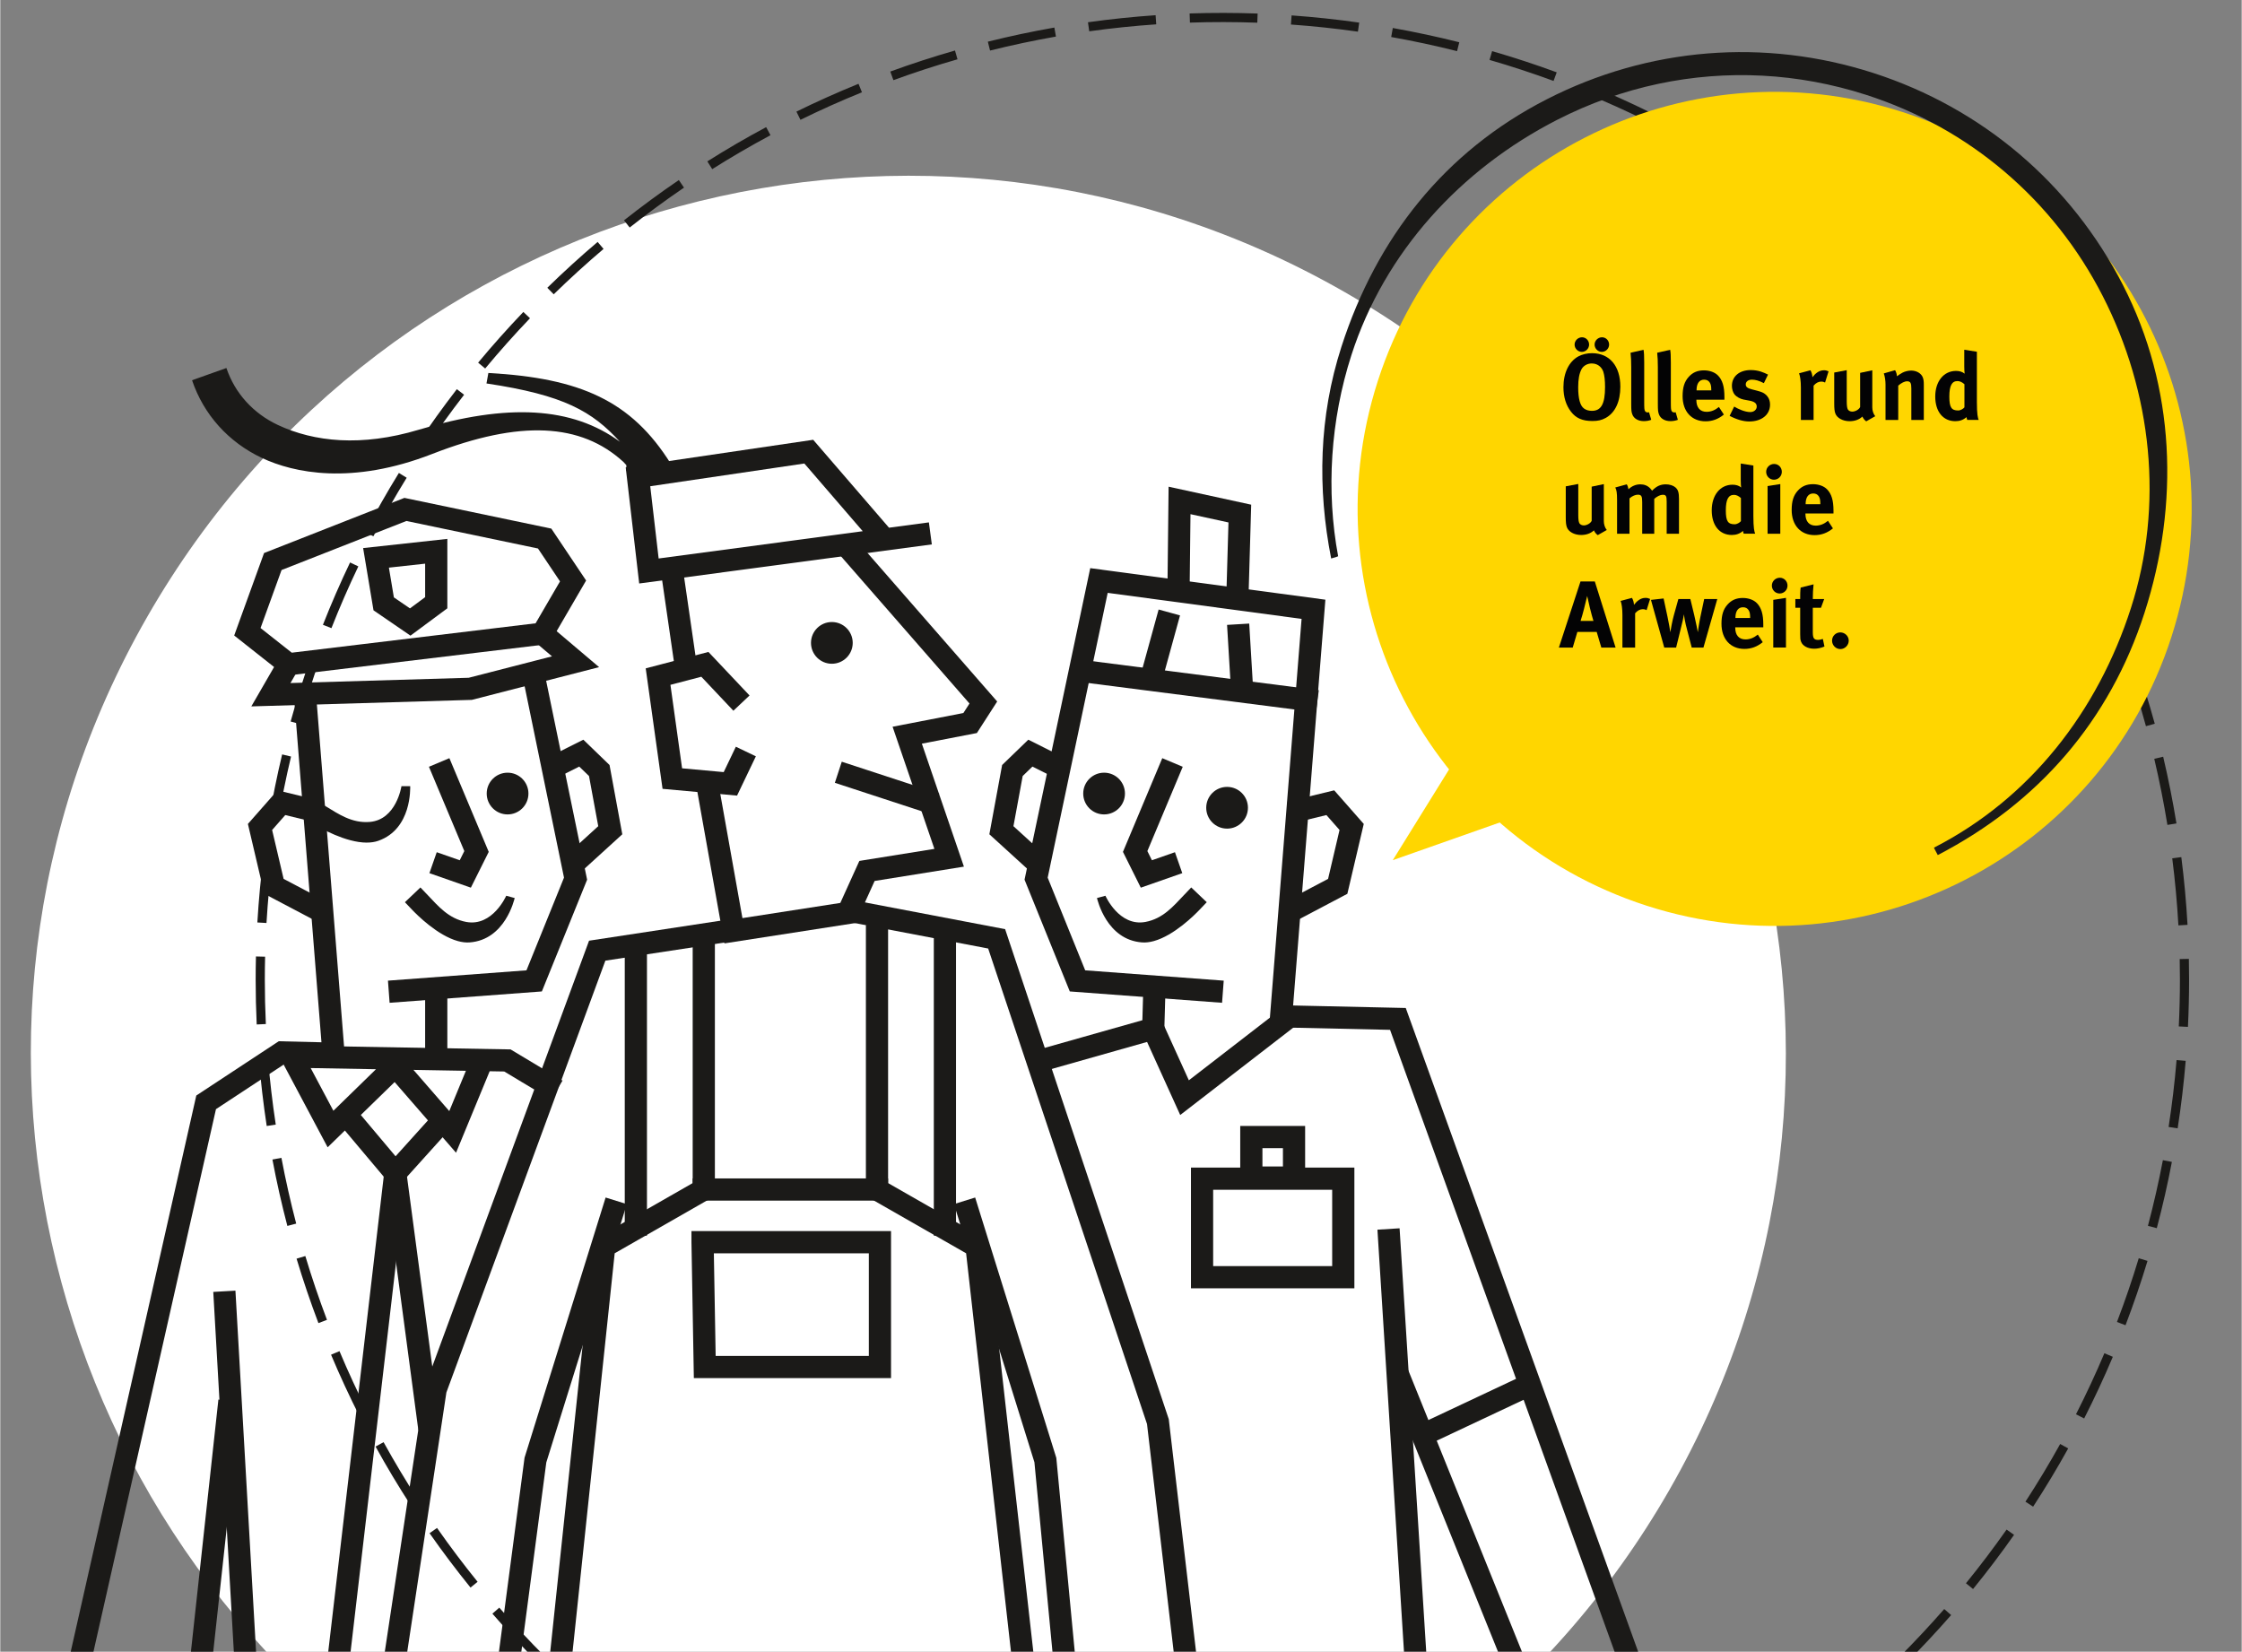 <?xml version="1.0" encoding="UTF-8"?>
<svg xmlns="http://www.w3.org/2000/svg" id="a" viewBox="0 0 807.87 595.28" width="600" height="442"><rect x="0" y="0" width="807.87" height="595.28" fill="#808080" stroke="none"/><defs><style>.b{fill:#030304;}.c{fill:#fff;}.d{fill:#ffd600;}.e{fill:#1b1a18;}</style></defs><path class="c" d="M601.57,537c-86.93,151.48-280.19,203.82-431.66,116.9C18.42,566.97-33.91,373.71,53.01,222.23,139.94,70.75,333.2,18.42,484.68,105.34c151.48,86.92,203.81,280.19,116.89,431.66Z"/><path class="e" d="M440.45,701.53c-7.07,0-14.24-.22-21.3-.65l.2-3.29c8.05,.49,16.23,.7,24.28,.63l.03,3.3c-1.07,0-2.14,.01-3.21,.01Zm15.46-.34l-.14-3.3c8.06-.36,16.2-1,24.21-1.92l.38,3.28c-8.08,.93-16.31,1.58-24.44,1.94Zm-48.98-1.26c-8.11-.78-16.28-1.85-24.3-3.2l.54-3.26c7.94,1.33,16.04,2.4,24.07,3.17l-.32,3.29Zm85.58-2.28l-.49-3.26c7.98-1.2,16.01-2.7,23.88-4.45l.72,3.22c-7.94,1.77-16.05,3.28-24.1,4.49Zm-121.93-3.15c-7.98-1.63-16-3.55-23.83-5.73l.88-3.18c7.76,2.16,15.7,4.07,23.6,5.68l-.66,3.23Zm157.95-4.22l-.83-3.19c7.8-2.03,15.63-4.37,23.28-6.94l1.05,3.13c-7.71,2.6-15.62,4.96-23.5,7.01Zm-193.53-5.01c-7.77-2.46-15.53-5.22-23.09-8.22l1.22-3.07c7.48,2.97,15.18,5.7,22.87,8.14l-1,3.15Zm228.58-6.12l-1.16-3.09c7.55-2.84,15.09-6,22.41-9.37l1.38,3c-7.4,3.4-15.01,6.59-22.63,9.46Zm-262.98-6.81c-7.46-3.26-14.89-6.84-22.08-10.62l1.53-2.92c7.13,3.74,14.49,7.28,21.87,10.51l-1.32,3.02Zm296.66-7.98l-1.49-2.95c7.21-3.63,14.37-7.57,21.29-11.7l1.69,2.83c-6.99,4.17-14.22,8.14-21.5,11.81Zm-329.48-8.53c-7.06-4.03-14.07-8.37-20.83-12.9l1.84-2.74c6.7,4.48,13.64,8.78,20.63,12.77l-1.64,2.87Zm361.41-9.75l-1.79-2.77c6.78-4.38,13.48-9.05,19.93-13.89l1.98,2.64c-6.51,4.89-13.28,9.61-20.12,14.03Zm-392.29-10.13c-6.58-4.75-13.09-9.8-19.35-15.02l2.11-2.54c6.19,5.17,12.64,10.17,19.16,14.88l-1.93,2.68Zm422.1-11.43l-2.07-2.57c6.27-5.06,12.44-10.41,18.36-15.92l2.25,2.42c-5.98,5.56-12.21,10.96-18.54,16.07Zm-450.72-11.6c-4.83-4.33-9.61-8.85-14.19-13.43-5.77-5.77-11.4-11.8-16.72-17.92l2.49-2.17c5.28,6.06,10.85,12.04,16.57,17.75,4.54,4.54,9.27,9.02,14.06,13.31l-2.2,2.46Zm478.1-12.97l-2.33-2.33,.46-.46c5.56-5.56,10.99-11.37,16.14-17.26l2.49,2.17c-5.2,5.95-10.68,11.81-16.29,17.42l-.46,.46Zm24.66-27.26l-2.56-2.08c5.09-6.25,10.01-12.76,14.64-19.35l2.7,1.9c-4.67,6.65-9.64,13.22-14.78,19.53Zm-541.56-.53c-5.13-6.34-10.1-12.93-14.76-19.59l2.7-1.89c4.62,6.6,9.54,13.13,14.62,19.41l-2.56,2.08Zm563.21-29.15l-2.77-1.8c4.4-6.76,8.61-13.75,12.52-20.79l2.89,1.6c-3.94,7.1-8.19,14.17-12.64,20.99Zm-584.83-.62c-4.43-6.83-8.67-13.91-12.6-21.04l2.89-1.59c3.9,7.06,8.1,14.07,12.48,20.84l-2.77,1.79Zm603.22-31.18l-2.94-1.5c3.65-7.17,7.1-14.58,10.24-22l3.04,1.29c-3.17,7.5-6.65,14.97-10.34,22.22Zm-621.56-.71c-3.68-7.26-7.14-14.75-10.3-22.26l3.04-1.28c3.12,7.44,6.56,14.85,10.2,22.05l-2.94,1.49Zm636.47-32.88l-3.08-1.18c2.88-7.53,5.52-15.26,7.85-22.97l3.16,.96c-2.36,7.79-5.03,15.59-7.93,23.19Zm-651.32-.77c-2.88-7.61-5.53-15.42-7.88-23.22l3.16-.95c2.32,7.73,4.95,15.47,7.8,23l-3.09,1.17Zm662.59-34.21l-3.19-.84c2.06-7.8,3.88-15.76,5.39-23.67l3.24,.62c-1.52,7.99-3.35,16.03-5.44,23.9Zm-673.79-.82c-2.06-7.87-3.88-15.92-5.38-23.92l3.24-.61c1.49,7.93,3.29,15.9,5.33,23.7l-3.19,.84Zm681.31-35.16l-3.26-.5c1.23-7.96,2.2-16.07,2.87-24.11l3.29,.28c-.68,8.12-1.65,16.3-2.9,24.34Zm-688.75-.85c-1.22-8.04-2.18-16.23-2.84-24.35l3.29-.27c.65,8.04,1.6,16.16,2.81,24.12l-3.26,.5Zm692.46-35.72l-3.3-.16c.27-5.58,.41-11.24,.41-16.83,0-2.5-.03-5.01-.08-7.45l3.3-.07c.05,2.46,.08,5,.08,7.52,0,5.64-.14,11.36-.41,16.99Zm-696.07-.87c-.25-5.35-.37-10.77-.37-16.12,0-2.79,.03-5.61,.1-8.39l3.3,.08c-.07,2.75-.1,5.55-.1,8.31,0,5.3,.12,10.68,.37,15.97l-3.3,.15Zm692.63-35.71c-.46-8.05-1.2-16.19-2.22-24.18l3.27-.42c1.03,8.07,1.78,16.28,2.24,24.41l-3.29,.19Zm-689.1-.86l-3.29-.19c.48-8.12,1.25-16.33,2.3-24.4l3.27,.42c-1.04,8-1.8,16.13-2.28,24.17Zm685.14-35.35c-1.3-7.96-2.89-15.98-4.74-23.82l3.21-.76c1.87,7.92,3.48,16.01,4.79,24.05l-3.26,.53Zm-681.09-.84l-3.26-.54c1.33-8.03,2.96-16.12,4.85-24.03l3.21,.77c-1.87,7.83-3.48,15.84-4.8,23.8Zm673.35-34.75c-2.13-7.78-4.56-15.58-7.23-23.19l3.11-1.09c2.7,7.68,5.15,15.56,7.3,23.41l-3.18,.87Zm-665.52-.8l-3.18-.88c2.17-7.85,4.64-15.71,7.35-23.38l3.11,1.1c-2.69,7.59-5.14,15.38-7.28,23.16Zm654.07-33.77c-2.94-7.51-6.18-15.01-9.65-22.29l2.98-1.42c3.5,7.35,6.77,14.93,9.74,22.51l-3.07,1.2Zm-642.54-.75l-3.07-1.21c2.98-7.57,6.27-15.13,9.78-22.47l2.98,1.42c-3.48,7.27-6.74,14.76-9.69,22.25Zm627.48-32.42c-3.72-7.16-7.75-14.27-11.96-21.14l2.81-1.73c4.26,6.94,8.32,14.12,12.08,21.35l-2.93,1.52Zm-612.36-.69l-2.92-1.53c3.77-7.21,7.84-14.37,12.11-21.3l2.81,1.73c-4.23,6.86-8.26,13.96-12,21.1Zm593.86-30.71c-4.46-6.72-9.21-13.36-14.14-19.76l2.62-2.01c4.97,6.46,9.78,13.17,14.27,19.95l-2.75,1.82Zm-575.32-.6l-2.75-1.83c4.51-6.76,9.32-13.46,14.29-19.89l2.61,2.02c-4.93,6.37-9.69,13-14.16,19.7Zm553.59-28.66c-5.13-6.2-10.56-12.31-16.14-18.17l2.39-2.28c5.63,5.91,11.11,12.08,16.29,18.34l-2.54,2.1Zm-531.84-.5l-2.54-2.11c5.19-6.24,10.67-12.39,16.3-18.28l2.39,2.28c-5.58,5.83-11.01,11.93-16.15,18.11Zm507.18-26.31c-5.77-5.65-11.8-11.16-17.92-16.38l2.14-2.51c6.18,5.26,12.26,10.83,18.09,16.53l-2.31,2.36Zm-482.48-.43l-2.31-2.36c5.84-5.7,11.94-11.26,18.14-16.52l2.14,2.52c-6.14,5.21-12.18,10.71-17.97,16.36Zm455.2-23.65c-6.31-5.01-12.88-9.85-19.53-14.4l1.86-2.72c6.71,4.59,13.34,9.48,19.71,14.54l-2.05,2.59Zm-427.82-.42l-2.05-2.59c6.4-5.05,13.05-9.94,19.77-14.52l1.86,2.73c-6.66,4.54-13.25,9.38-19.58,14.38Zm398.17-20.65c-6.8-4.31-13.85-8.44-20.94-12.26l1.56-2.91c7.16,3.86,14.28,8.02,21.15,12.38l-1.77,2.79Zm-368.42-.4l-1.76-2.79c6.89-4.35,14.02-8.5,21.2-12.34l1.56,2.91c-7.11,3.81-14.17,7.92-20.99,12.22Zm336.69-17.42c-7.22-3.57-14.67-6.92-22.13-9.97l1.25-3.06c7.53,3.08,15.05,6.46,22.34,10.06l-1.46,2.96Zm-304.89-.35l-1.45-2.96c7.31-3.59,14.84-6.96,22.38-10.02l1.24,3.06c-7.48,3.03-14.93,6.37-22.17,9.92Zm271.44-14.01c-7.56-2.78-15.32-5.33-23.07-7.57l.92-3.17c7.81,2.26,15.65,4.83,23.29,7.64l-1.14,3.1Zm-237.93-.28l-1.13-3.1c7.64-2.79,15.49-5.34,23.32-7.59l.91,3.17c-7.76,2.22-15.53,4.75-23.1,7.52Zm203.15-10.46c-7.81-1.97-15.8-3.68-23.74-5.09l.58-3.25c8.02,1.43,16.08,3.16,23.96,5.14l-.8,3.2Zm-168.32-.21l-.8-3.2c7.89-1.97,15.96-3.68,23.98-5.09l.57,3.25c-7.94,1.4-15.94,3.09-23.76,5.04Zm132.59-6.81c-7.97-1.13-16.1-2-24.14-2.57l.23-3.29c8.12,.58,16.32,1.45,24.37,2.6l-.46,3.27Zm-96.84-.12l-.46-3.27c8.06-1.13,16.27-1.98,24.38-2.54l.23,3.29c-8.04,.55-16.17,1.4-24.16,2.51Zm60.57-3.11c-8.07-.29-16.26-.3-24.28-.03l-.11-3.3c8.1-.27,16.37-.26,24.51,.03l-.12,3.3Z"/><polygon class="e" points="585.66 605.88 500.91 371.16 457.33 370.19 469.02 223.05 399.14 213.67 377.51 316.31 391.03 349.71 440.96 353.43 440.36 361.41 385.48 357.32 369.17 317.04 392.85 204.76 477.6 216.13 465.97 362.38 506.57 363.28 593.18 603.17 585.66 605.88"/><polygon class="e" points="465.17 332.86 461.44 325.78 478.57 316.75 482.7 299.13 477.97 293.75 465.81 296.71 463.92 288.93 480.78 284.84 491.43 296.95 485.52 322.13 465.17 332.86"/><polygon class="e" points="372.5 315.26 356.49 300.68 361.09 275.71 370.53 266.59 385.63 274.16 382.05 281.31 372.01 276.28 368.5 279.68 365.17 297.76 377.89 309.35 372.5 315.26"/><rect class="e" x="428.38" y="204.61" width="8" height="85.31" transform="translate(132.14 644.7) rotate(-82.69)"/><rect class="e" x="442.99" y="224.92" width="8" height="27.35" transform="translate(-13.49 27.2) rotate(-3.43)"/><rect class="e" x="403.53" y="230.31" width="28.17" height="8" transform="translate(80.94 574.83) rotate(-74.62)"/><polygon class="e" points="449.86 216.41 441.86 216.18 442.67 188.29 428.98 185.31 428.65 214.76 420.65 214.67 421.09 175.41 450.86 181.89 449.86 216.41"/><polygon class="e" points="411.07 319.92 404.64 307.02 418.81 273.25 426.19 276.35 413.44 306.73 415.08 310.04 423.38 307.14 426.02 314.69 411.07 319.92"/><path class="e" d="M415.71,339.18c7.37-2,14.82-9.5,16.47-11.23l2.66-2.79-5.59-5.32-2.66,2.79c-3.74,3.92-7.49,8.45-13.85,9.64-9.51,1.77-14.42-9.44-14.42-9.44l-3.05,.83c.19,.6,3.44,15.04,16.24,15.99,1.37,.1,2.78-.08,4.2-.47Z"/><g><g><path class="d" d="M782.54,229.54c-25.48,78.99-110.17,122.36-189.15,96.88-78.99-25.48-122.36-110.17-96.88-189.15,25.48-78.98,110.17-122.36,189.15-96.88,78.98,25.48,122.36,110.17,96.88,189.15Z"/><polygon class="d" points="529.42 265.63 501.89 310.01 546.18 294.41 529.42 265.63"/><path class="e" d="M765.14,102.88c-18.8-36.71-50.78-63.91-90.03-76.57-39.26-12.66-81.09-9.28-117.81,9.52-36.71,18.8-61.25,49.87-73.91,89.12-8.14,25.25-8.68,51-3.71,76.33,1.94-.56,1.54-.4,2.52-.8-4.39-23.56-2.78-49.08,4.79-72.53,11.98-37.14,39.36-66.94,74.1-84.74,11.72-6,23.98-10.34,36.52-13,24.64-5.22,50.33-3.95,74.95,3.99,37.14,11.98,67.4,37.71,85.19,72.45,17.79,34.74,22.16,75.42,10.17,112.56-11.98,37.15-36.23,68.5-70.97,86.29-.01,0,.23,.62,1.37,2.67,36.3-18.86,61.94-48.35,74.51-87.31,12.66-39.26,11.1-81.28-7.7-117.99Z"/></g><g><path class="b" d="M578.6,150.64c-1.44,.79-2.77,1.09-4.75,1.09-3.59,0-5.91-.99-7.72-3.35-1.81-2.32-2.73-5.33-2.73-8.82,0-5.13,1.95-9.23,5.37-11.11,1.4-.75,3.14-1.16,4.92-1.16,6.32,0,10.22,4.61,10.22,12.07,0,5.37-1.85,9.4-5.3,11.28Zm-8.58-23.82c-1.4,0-2.6-1.2-2.6-2.63s1.23-2.63,2.67-2.63,2.56,1.2,2.56,2.63-1.2,2.63-2.63,2.63Zm7.76,7.18c-.38-1.2-1.64-3.01-4.17-3.01-1.61,0-3.01,.82-3.69,2.08-.82,1.54-1.2,3.62-1.2,6.49,0,4.1,.68,6.67,2.12,7.69,.75,.55,1.71,.82,2.84,.82,3.32,0,4.72-2.53,4.72-8.58,0-2.43-.21-4.17-.62-5.5Zm-.55-7.18c-1.4,0-2.6-1.2-2.6-2.63s1.23-2.63,2.67-2.63,2.56,1.2,2.56,2.63-1.2,2.63-2.63,2.63Z"/><path class="b" d="M592.31,151.77c-1.95,0-3.52-.92-4.07-2.39-.34-.89-.41-1.44-.41-3.93v-13.06c0-2.29-.07-3.69-.24-5.26l4.68-1.06c.17,.96,.24,2.08,.24,4.55v13.64c0,3.01,.03,3.42,.31,3.9,.17,.31,.55,.48,.92,.48,.17,0,.27,0,.51-.07l.79,2.73c-.79,.31-1.74,.48-2.73,.48Z"/><path class="b" d="M601.91,151.77c-1.95,0-3.52-.92-4.07-2.39-.34-.89-.41-1.44-.41-3.93v-13.06c0-2.29-.07-3.69-.24-5.26l4.68-1.06c.17,.96,.24,2.08,.24,4.55v13.64c0,3.01,.03,3.42,.31,3.9,.17,.31,.55,.48,.92,.48,.17,0,.27,0,.51-.07l.79,2.73c-.79,.31-1.74,.48-2.73,.48Z"/><path class="b" d="M611.31,144.04v.14c0,2.7,1.33,4.24,3.69,4.24,1.57,0,3.04-.58,4.44-1.74l1.78,2.73c-2.02,1.64-4.14,2.43-6.6,2.43-5.02,0-8.27-3.55-8.27-9.06,0-3.14,.65-5.23,2.19-6.94,1.44-1.61,3.18-2.36,5.5-2.36,2.02,0,3.93,.68,5.06,1.85,1.61,1.64,2.32,4,2.32,7.66v1.06h-10.12Zm5.37-3.55c0-1.3-.14-1.98-.55-2.63-.44-.68-1.09-1.03-2.02-1.03-1.74,0-2.73,1.37-2.73,3.79v.07h5.3v-.21Z"/><path class="b" d="M630.38,151.9c-2.15,0-4.51-.68-7.08-2.02l1.64-3.35c1.4,.85,3.83,1.98,5.81,1.98,1.3,0,2.32-.85,2.32-1.98,0-1.2-.85-1.81-2.7-2.15l-2.05-.38c-1.16-.21-2.6-1.03-3.21-1.78s-.99-2.02-.99-3.14c0-3.42,2.7-5.71,6.77-5.71,2.8,0,4.65,.85,6.25,1.64l-1.5,3.08c-1.74-.89-3.01-1.26-4.31-1.26s-2.22,.68-2.22,1.71c0,.89,.58,1.37,2.19,1.78l2.12,.55c2.15,.55,2.87,1.2,3.49,1.98,.65,.82,.96,1.81,.96,2.97,0,3.62-3.01,6.08-7.49,6.08Z"/><path class="b" d="M657.69,137.86c-.44-.24-.82-.34-1.33-.34-1.03,0-1.95,.48-2.8,1.47v12.37h-4.58v-11.69c0-2.36-.27-4.14-.65-5.13l4.1-1.09c.41,.72,.65,1.5,.72,2.5,.99-1.33,2.39-2.5,4.1-2.5,.68,0,.99,.07,1.71,.38l-1.26,4.03Z"/><path class="b" d="M672.52,151.84c-.58-.41-1.06-.99-1.37-1.71-1.13,1.09-2.77,1.67-4.61,1.67-2.46,0-4.58-1.16-5.16-2.84-.27-.79-.38-1.71-.38-3.49v-11.21l4.51-.85v11.25c0,1.57,.14,2.39,.38,2.87s.92,.82,1.61,.82c1.13,0,2.5-.82,2.84-1.67v-12.3l4.38-.92v13.36c0,1.16,.38,2.36,1.06,3.18l-3.25,1.85Z"/><path class="b" d="M688.79,151.36v-11.38c0-1.98-.34-2.56-1.54-2.56-.92,0-2.12,.62-3.18,1.57v12.37h-4.58v-12.68c0-1.5-.21-2.94-.62-4.1l4.07-1.16c.41,.72,.65,1.47,.65,2.19,.68-.48,1.26-.89,2.02-1.3,.92-.48,2.12-.75,3.14-.75,1.95,0,3.66,1.03,4.2,2.53,.24,.65,.34,1.4,.34,2.5v12.78h-4.51Z"/><path class="b" d="M708.96,151.36c-.14-.27-.21-.55-.27-1.03-1.13,.99-2.46,1.47-4.03,1.47-4.44,0-7.25-3.45-7.25-8.89s3.04-9.23,7.49-9.23c1.26,0,2.26,.31,3.11,.99-.07-.38-.14-1.57-.14-2.6v-6.02l4.55,.72v18.18c0,4.31,.34,5.71,.65,6.39h-4.1Zm-1.03-12.89c-.85-.75-1.67-1.13-2.5-1.13-2.05,0-2.94,1.71-2.94,5.61s.79,4.99,3.18,4.99c.85,0,1.81-.58,2.26-1.13v-8.34Z"/><path class="b" d="M575.76,192.85c-.58-.41-1.06-.99-1.37-1.71-1.13,1.09-2.77,1.67-4.61,1.67-2.46,0-4.58-1.16-5.16-2.84-.27-.79-.38-1.71-.38-3.49v-11.21l4.51-.85v11.25c0,1.57,.14,2.39,.38,2.87s.92,.82,1.61,.82c1.13,0,2.5-.82,2.84-1.67v-12.3l4.38-.92v13.36c0,1.16,.38,2.36,1.06,3.18l-3.25,1.85Z"/><path class="b" d="M600.61,192.37v-11.55c0-2.08-.24-2.5-1.44-2.5-.85,0-2.05,.58-3.04,1.47v12.58h-4.34v-11.38c0-2.19-.31-2.7-1.57-2.7-.85,0-2.02,.44-3.01,1.33v12.75h-4.48v-12.2c0-2.53-.17-3.62-.65-4.48l4.14-1.13c.31,.48,.44,.89,.62,1.78,1.2-1.16,2.67-1.78,4.27-1.78,1.44,0,2.63,.48,3.55,1.44,.24,.24,.48,.55,.68,.85,1.61-1.64,3.04-2.29,4.96-2.29,1.37,0,2.67,.41,3.45,1.09,.99,.85,1.3,1.88,1.3,4.27v12.44h-4.44Z"/><path class="b" d="M628.4,192.37c-.14-.27-.21-.55-.27-1.03-1.13,.99-2.46,1.47-4.03,1.47-4.44,0-7.25-3.45-7.25-8.89s3.04-9.23,7.49-9.23c1.26,0,2.26,.31,3.11,.99-.07-.38-.14-1.57-.14-2.6v-6.02l4.55,.72v18.18c0,4.31,.34,5.71,.65,6.39h-4.1Zm-1.03-12.89c-.85-.75-1.67-1.13-2.5-1.13-2.05,0-2.94,1.71-2.94,5.61s.79,4.99,3.18,4.99c.85,0,1.81-.58,2.26-1.13v-8.34Z"/><path class="b" d="M639.27,172.89c-1.54,0-2.8-1.26-2.8-2.84s1.3-2.84,2.87-2.84,2.77,1.26,2.77,2.84-1.26,2.84-2.84,2.84Zm-2.29,19.48v-17.19l4.58-.72v17.91h-4.58Z"/><path class="b" d="M650.62,185.06v.14c0,2.7,1.33,4.24,3.69,4.24,1.57,0,3.04-.58,4.44-1.74l1.78,2.73c-2.02,1.64-4.14,2.43-6.6,2.43-5.02,0-8.27-3.55-8.27-9.06,0-3.14,.65-5.23,2.19-6.94,1.44-1.61,3.18-2.36,5.5-2.36,2.02,0,3.93,.68,5.06,1.85,1.61,1.64,2.32,4,2.32,7.66v1.06h-10.12Zm5.37-3.55c0-1.3-.14-1.98-.55-2.63-.44-.68-1.09-1.03-2.02-1.03-1.74,0-2.73,1.37-2.73,3.79v.07h5.3v-.21Z"/><path class="b" d="M577.06,233.39l-1.67-5.64h-6.97l-1.67,5.64h-4.99l7.79-23.82h5.16l7.49,23.82h-5.13Zm-4.14-14.39l-.96-4.2c-.14,.55-.72,3.01-1.13,4.58-.44,1.71-.75,2.84-1.26,4.41h4.65c-.17-.51-.92-3.14-1.3-4.79Z"/><path class="b" d="M593.37,219.89c-.44-.24-.82-.34-1.33-.34-1.03,0-1.95,.48-2.8,1.47v12.37h-4.58v-11.69c0-2.36-.27-4.14-.65-5.13l4.1-1.09c.41,.72,.65,1.5,.72,2.5,.99-1.33,2.39-2.5,4.1-2.5,.68,0,.99,.07,1.71,.38l-1.26,4.03Z"/><path class="b" d="M613.84,233.39h-4.2l-1.57-6.02c-.38-1.4-.79-3.08-.99-4.24l-.27-1.74c-.1,.75-.14,.99-.41,2.26-.34,1.5-1.09,4.51-1.5,6.15l-.89,3.59h-4.27l-4.79-17.19,4.55-.51,1.44,6.73c.41,1.81,.89,4.75,.99,5.43,.21-1.33,.72-4.14,1.26-6.08l1.64-5.88h4.31l1.4,5.78c.68,2.91,1.2,5.61,1.3,6.19,.1-.75,.48-3.49,.96-5.71l1.33-6.25h4.72l-4.99,17.5Z"/><path class="b" d="M625.32,226.07v.14c0,2.7,1.33,4.24,3.69,4.24,1.57,0,3.04-.58,4.44-1.74l1.78,2.73c-2.02,1.64-4.14,2.43-6.6,2.43-5.02,0-8.27-3.55-8.27-9.06,0-3.14,.65-5.23,2.19-6.94,1.44-1.61,3.18-2.36,5.5-2.36,2.02,0,3.93,.68,5.06,1.85,1.61,1.64,2.32,4,2.32,7.66v1.06h-10.12Zm5.37-3.55c0-1.3-.14-1.98-.55-2.63-.44-.68-1.09-1.03-2.02-1.03-1.74,0-2.73,1.37-2.73,3.79v.07h5.3v-.21Z"/><path class="b" d="M641.32,213.9c-1.54,0-2.8-1.26-2.8-2.84s1.3-2.84,2.87-2.84,2.77,1.26,2.77,2.84-1.26,2.84-2.84,2.84Zm-2.29,19.48v-17.19l4.58-.72v17.91h-4.58Z"/><path class="b" d="M653.76,233.8c-2.32,0-4.17-1.03-4.72-2.56-.27-.75-.31-1.09-.31-2.7v-9.5h-1.74v-3.14h1.74c0-1.71,0-2.84,.17-4.14l4.65-1.16c-.17,1.61-.27,3.52-.27,5.3h4.1l-1.16,3.14h-2.94v8.78c0,2.22,.41,2.8,1.98,2.8,.41,0,.82-.1,1.64-.34l.58,2.73c-1.33,.55-2.53,.79-3.73,.79Z"/><path class="b" d="M663.23,233.93c-1.67,0-3.01-1.37-3.01-3.04s1.33-2.97,2.97-2.97,3.04,1.33,3.04,2.97-1.37,3.04-3.01,3.04Z"/></g></g><rect class="e" x="240.42" y="201.23" width="8" height="41.08" transform="translate(-29.29 37.37) rotate(-8.25)"/><polygon class="e" points="260.99 340 250.24 279.76 258.12 278.36 267.49 330.89 302.77 325.42 309.63 310.28 336.68 305.94 321.61 261.92 347.12 256.98 349.33 253.55 300.75 197.91 306.77 192.65 359.31 252.82 351.99 264.19 332.16 268.02 347.32 312.34 315.14 317.5 308.27 332.66 260.99 340"/><polygon class="e" points="265.55 286.74 238.7 284.3 232.63 240.88 255.23 234.96 270.05 250.65 264.23 256.15 252.67 243.9 241.54 246.82 245.74 276.9 260.74 278.27 265.12 269.12 272.33 272.58 265.55 286.74"/><circle class="e" cx="299.72" cy="231.7" r="7.52"/><rect class="e" x="315.61" y="265.6" width="8" height="36.95" transform="translate(-49.82 499.42) rotate(-71.87)"/><path class="e" d="M225.66,167.72l-.05,1.97c2,.67,3.92,1.77,5.67,2.8,.56-.1,1.12-.2,1.69-.29,.78-.8,1.45-2.15,2.51-1.48,.46-.12,1.02,.29,1.61,.89,1.67-.21,3.34-.39,5.01-.55,.29-.64,.6-1.27,.91-1.9h-.04c-.26-.49-.94-1.44-1.28-1.99-14.25-22.79-32.68-30.91-65.77-32.75l-.68,3.78c28,4.17,38.11,10.07,48.11,21.02-17.23-12.66-40.47-13.94-72.53-4.34-20.65,6.19-37.7,4.41-50.79-1.73-8.9-4.19-15.48-11.47-18.53-20.52l-12.38,4.41c4.18,12.4,13.14,22.35,25.23,28.03,11.39,5.35,32.3,9.86,61.37-1.48,31.71-12.35,53.57-11.08,68.83,2.85,.45,.41,1.14,1.27,1.14,1.27Z"/><circle class="e" cx="442.17" cy="291.12" r="7.52"/><circle class="e" cx="397.84" cy="286" r="7.52"/><polygon class="e" points="31.91 602.71 24.11 600.94 70.65 394.83 100.37 375.27 115.76 375.64 105.55 247.1 113.52 246.46 124.44 383.85 102.68 383.33 77.74 399.74 31.91 602.71"/><polygon class="e" points="140.32 361.41 139.73 353.43 189.65 349.71 203.18 316.3 187.92 242.14 195.75 240.53 211.51 317.05 195.2 357.32 140.32 361.41"/><polygon class="e" points="115.51 332.86 95.16 322.13 89.25 296.95 99.91 284.84 116.76 288.93 114.88 296.71 102.72 293.75 97.98 299.13 102.12 316.75 119.24 325.78 115.51 332.86"/><polygon class="e" points="208.18 315.26 202.79 309.35 215.52 297.76 212.19 279.68 208.67 276.28 198.64 281.31 195.05 274.16 210.15 266.59 219.59 275.71 224.19 300.68 208.18 315.26"/><polygon class="e" points="169.61 319.92 154.67 314.69 157.31 307.14 165.6 310.04 167.25 306.73 154.5 276.35 161.87 273.25 176.05 307.02 169.61 319.92"/><path class="e" d="M164.97,339.18c-7.37-2-14.82-9.5-16.47-11.23l-2.66-2.79,5.59-5.32,2.66,2.79c3.74,3.92,7.49,8.45,13.85,9.64,9.51,1.77,14.42-9.44,14.42-9.44l3.05,.83c-.19,.6-3.44,15.04-16.24,15.99-1.37,.1-2.78-.08-4.2-.47Z"/><circle class="e" cx="182.84" cy="286" r="7.52"/><polygon class="e" points="374.92 386.4 372.74 378.7 411.64 367.69 412.06 353.02 420.06 353.25 419.47 373.78 374.92 386.4"/><polygon class="e" points="425.28 401.85 410.26 368.75 417.54 365.44 428.39 389.34 462.28 363.15 467.17 369.48 425.28 401.85"/><path class="e" d="M230.28,210.29l-4.86-41.83,67.57-9.96,27.33,31.69,14.37-1.92,1.06,7.93-105.47,14.09Zm3.98-35.05l3.03,26.04,73.56-9.83-21.04-24.4-55.54,8.19Z"/><path class="e" d="M132.1,303.68c-7.64,0-16.8-5.28-18.84-6.52l-3.3-2,4-6.6,3.3,2c4.63,2.8,9.45,6.19,15.89,5.67,9.64-.79,11.44-12.89,11.44-12.89h3.16c-.02,.63,.62,15.41-11.48,19.68-1.29,.46-2.71,.65-4.17,.65Z"/><path class="e" d="M102.71,243.57l-18.4-14.53,10.76-29.72,50.59-19.88,52.95,11.07,12.54,18.71-13.32,22.88-95.13,11.46Zm-8.91-17.23l11.26,8.89,87.88-10.59,8.8-15.11-7.94-11.85-47.42-9.92-45,17.68-7.57,20.9Z"/><polygon class="e" points="90.48 254.59 102.42 233.93 109.35 237.94 104.59 246.17 168.83 244.27 198.85 236.55 189.75 228.84 194.92 222.73 215.83 240.44 169.95 252.24 90.48 254.59"/><path class="e" d="M147.84,229.09l-13.32-9.13-3.74-22.43,30.35-3.31v25.02l-13.29,9.85Zm-5.99-13.8l5.81,3.98,5.47-4.05v-12.07l-13.06,1.43,1.79,10.72Z"/><rect class="e" x="153.13" y="353.13" width="8" height="29.1"/><path class="e" d="M164.28,415.46l-22.15-25.48-24.14,23.51-19.57-36.79,85.5,1.51,18.73,11.24-4.12,6.86-16.9-10.14-5.24-.09-12.13,29.39Zm-15.36-29.87l12.91,14.85,5.99-14.52-18.9-.33Zm-37.04-.65l8.18,15.38,15.36-14.97-23.55-.42Z"/><polygon class="e" points="142.27 428.91 119.53 401.89 125.65 396.74 142.47 416.73 157.47 400.1 163.41 405.46 142.27 428.91"/><rect class="e" x="144.23" y="418.43" width="8" height="96.93" transform="translate(-60.27 23.62) rotate(-7.58)"/><rect class="e" x="41.21" y="505.3" width="182.13" height="8" transform="translate(-388.93 581.61) rotate(-83.34)"/><rect class="e" x="30.1" y="547.95" width="94.71" height="8" transform="translate(-479.63 569.11) rotate(-83.78)"/><rect class="e" x="81.01" y="465.27" width="8" height="149.89" transform="translate(-30.65 5.72) rotate(-3.27)"/><polygon class="e" points="145.83 600.93 137.92 599.73 153 499.84 212.21 339.03 265.66 330.89 266.87 338.8 218.09 346.22 160.79 501.84 145.83 600.93"/><rect class="e" x="225.08" y="339.37" width="8" height="105.97"/><polygon class="e" points="205.54 602.17 197.58 601.33 213.93 446.77 249.56 426.39 249.56 337.53 257.56 337.53 257.56 431.03 221.45 451.69 205.54 602.17"/><polygon class="e" points="186.49 605.25 178.56 604.21 188.96 525.35 218.18 431.59 225.82 433.97 196.8 527.07 186.49 605.25"/><polygon class="e" points="423.57 600.81 413.31 513.22 356.06 341.85 304.87 332.09 306.37 324.23 362.17 334.87 421.15 511.47 431.52 599.88 423.57 600.81"/><rect class="e" x="336.47" y="333.31" width="8" height="112.03"/><polygon class="e" points="365.06 602.19 348.11 451.69 311.99 431.03 311.99 333.31 319.99 333.31 319.99 426.39 355.61 446.77 373.01 601.3 365.06 602.19"/><polygon class="e" points="379.83 601.57 372.73 527 343.73 433.97 351.37 431.59 380.62 525.42 387.79 600.81 379.83 601.57"/><rect class="e" x="249.56" y="424.71" width="70.43" height="8"/><path class="e" d="M321.05,496.67h-71.07l-.07-3.93c-.08-4.53-.79-44.25-.79-45.06v-4h71.93v52.98Zm-63.21-8h55.21v-36.98h-55.86c.13,7.73,.44,24.93,.65,36.98Z"/><rect class="e" x="501.56" y="442.74" width="8" height="164.97" transform="translate(-32.01 32.81) rotate(-3.6)"/><rect class="e" x="522.21" y="490.94" width="8" height="119.89" transform="translate(-168 237.12) rotate(-21.99)"/><path class="e" d="M488.05,464.31h-58.9v-43.51h58.9v43.51Zm-50.9-8h42.9v-27.51h-42.9v27.51Z"/><path class="e" d="M470.3,428.4h-23.39v-22.6h23.39v22.6Zm-15.39-8h7.39v-6.6h-7.39v6.6Z"/><rect class="e" x="509.45" y="503.98" width="45.49" height="8" transform="translate(-165.64 274.96) rotate(-25.2)"/></svg>
